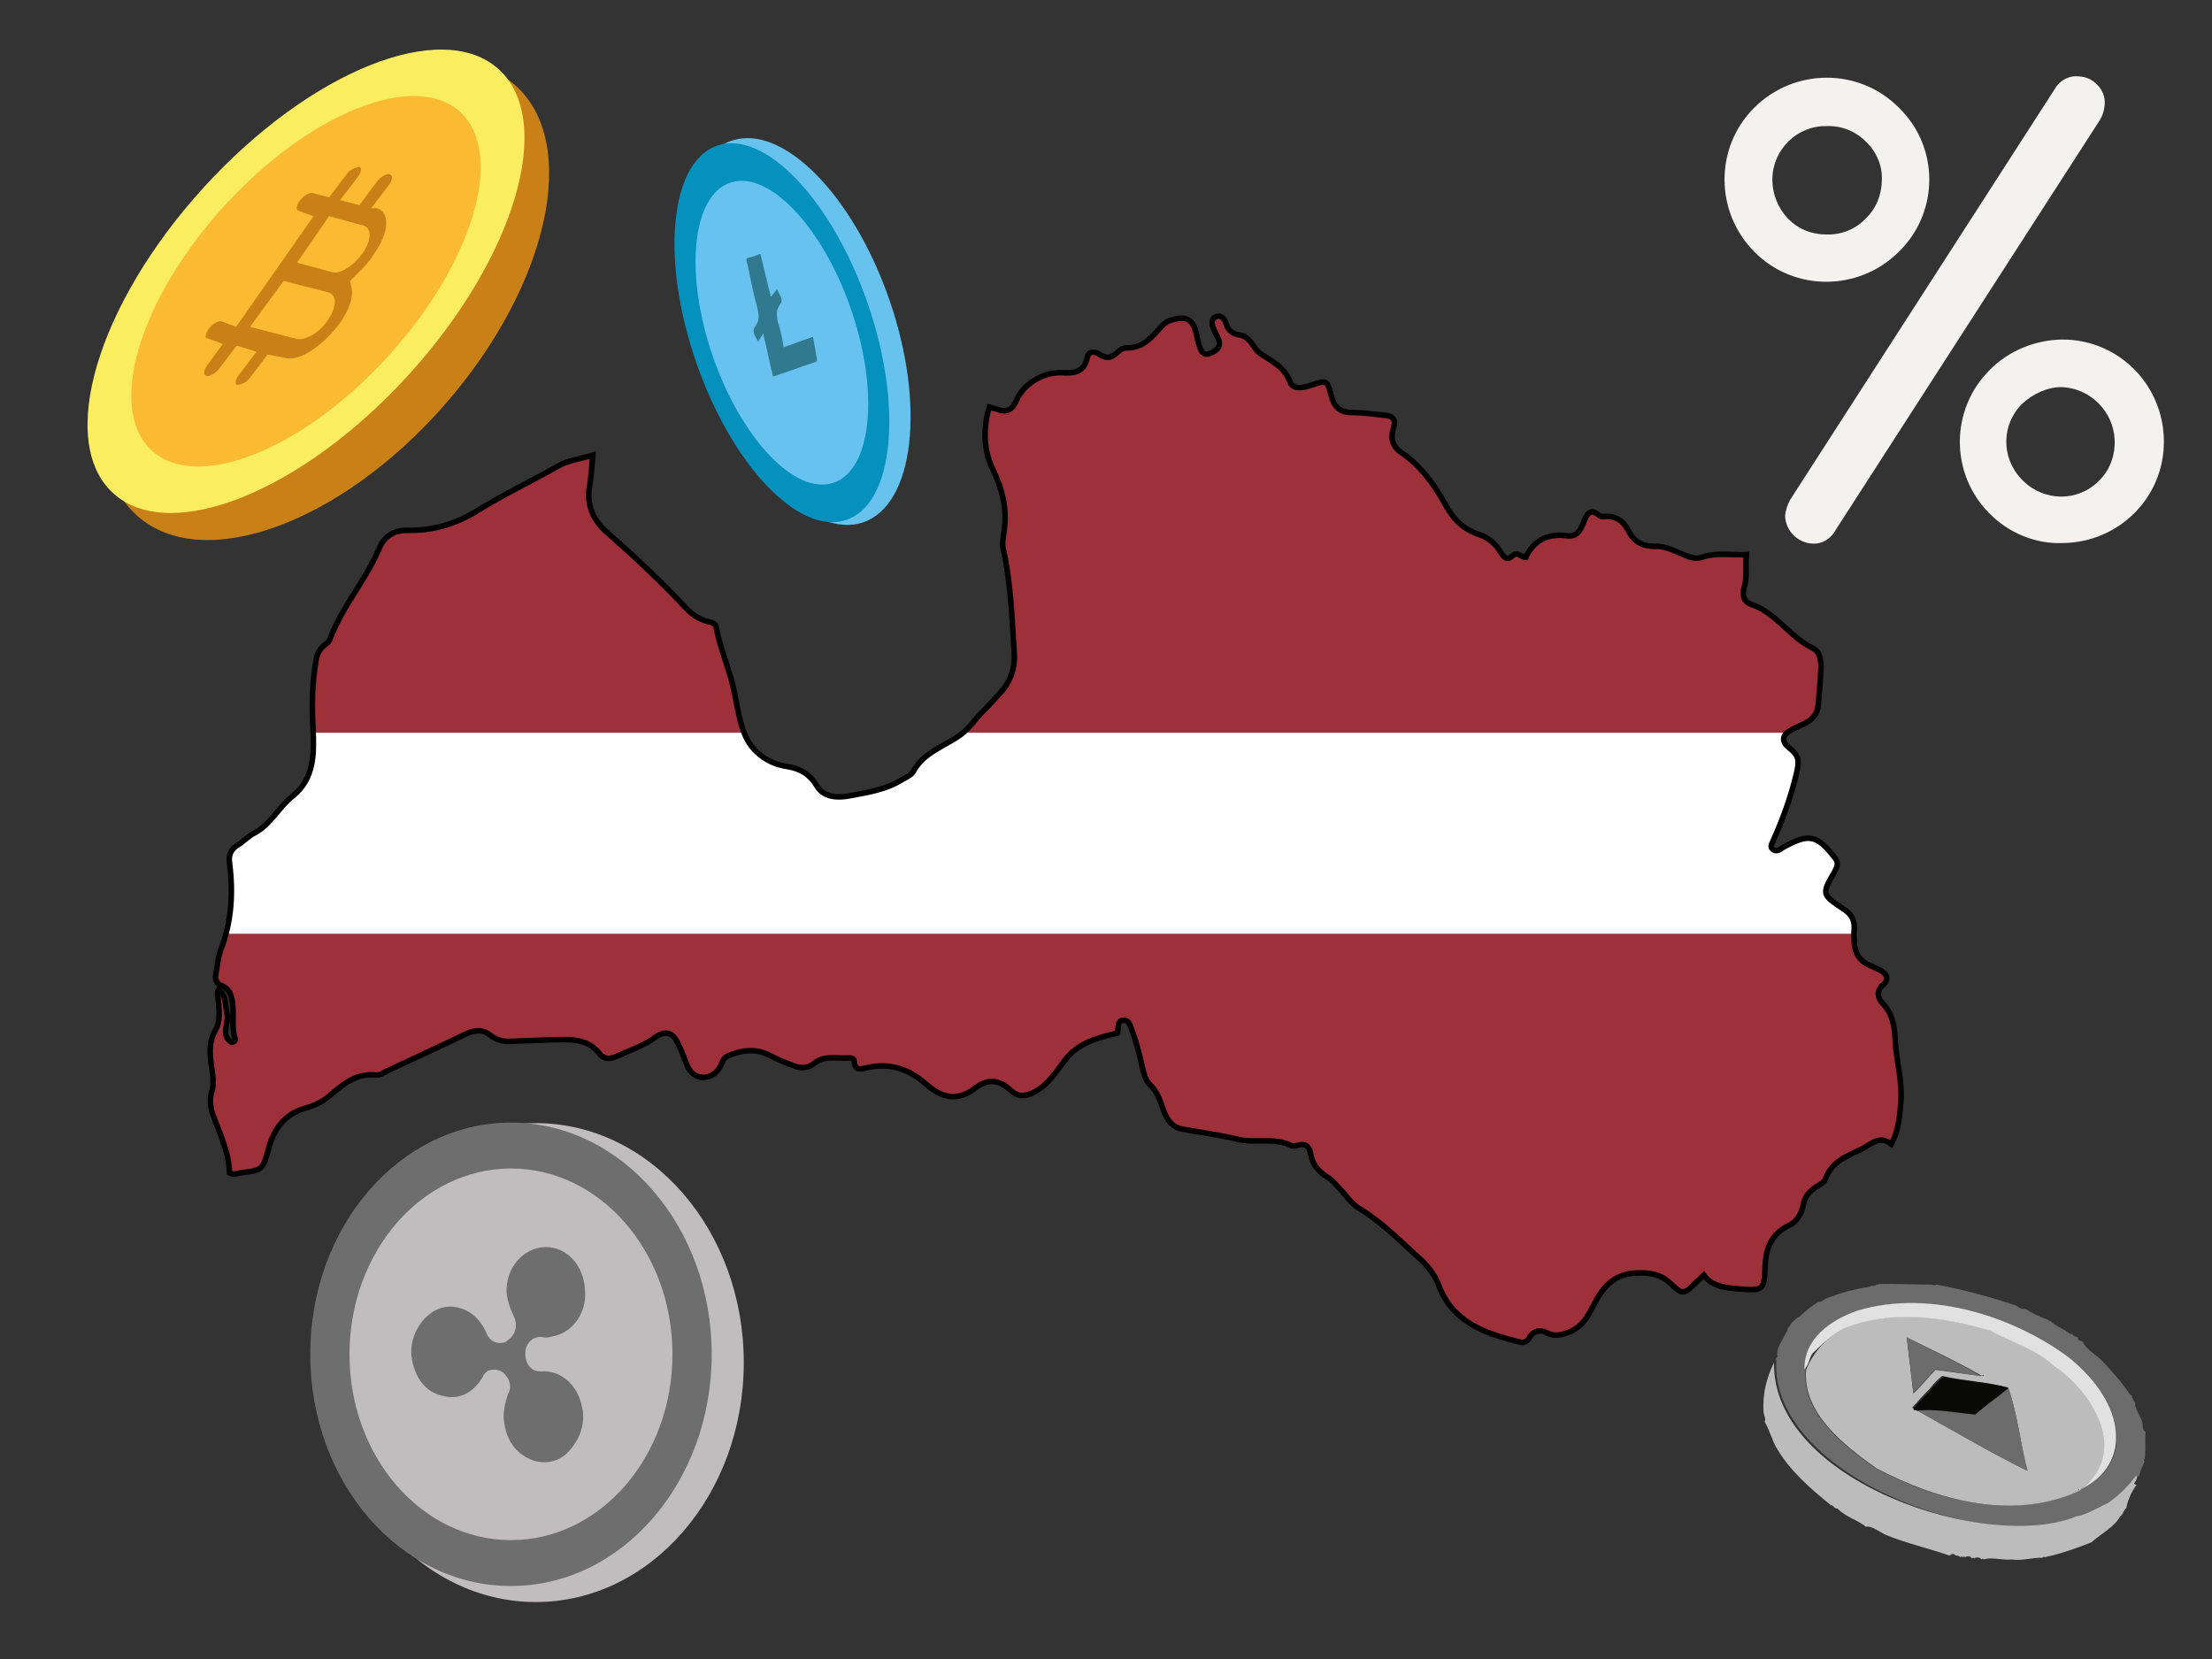 <?xml version="1.0" encoding="utf-8"?>
<!-- Generator: Adobe Illustrator 24.3.0, SVG Export Plug-In . SVG Version: 6.00 Build 0)  -->
<svg version="1.1" id="Layer_1" xmlns="http://www.w3.org/2000/svg" xmlns:xlink="http://www.w3.org/1999/xlink" x="0px" y="0px"
	 viewBox="0 0 400 300" style="enable-background:new 0 0 400 300;" xml:space="preserve">
<rect x="0" y="0" width="400" height="300" fill="#333333" stroke="none"/>
<style type="text/css">
	.st0{clip-path:url(#SVGID_2_);fill:#9E3039;}
	.st1{clip-path:url(#SVGID_2_);fill:#FFFFFF;}
	.st2{fill:none;stroke:#000000;stroke-miterlimit:10;}
	.st3{fill:none;}
	.st4{fill:#F3F2EF;}
	.st5{fill:#C98017;}
	.st6{fill:#FBED60;}
	.st7{fill:#FABA31;}
	.st8{fill:#68C2EE;}
	.st9{fill:#0491BE;}
	.st10{fill:#68C2EF;}
	.st11{fill:#31798F;}
	.st12{fill:#C1BDBE;}
	.st13{fill:#6E6E6E;}
	.st14{fill:#6C6C6C;}
	.st15{fill:#BCBCBC;}
	.st16{fill:#E1E1E1;}
	.st17{fill:#0A0A09;}
</style>
<g>
	<g>
		<defs>
			<path id="SVGID_1_" d="M202.1,186.8c-3.9,0.9-7.3,1.9-9.6,5c-1.6,2.1-3,4.4-5.5,5.7c-1.6,0.8-2.9,0.9-4.2-0.3
				c-2.1-2-4.2-2.2-6.5-0.4c-3.3,2.5-6.1,1.7-9-0.9c-3-2.6-6.5-3.8-10.6-2.8c-0.9,0.2-2.1,0.6-2.2-1.1c0-0.4-0.4-0.7-0.8-0.7
				c-2.2,0.2-4.5-0.6-6.5,1c-1.2,1-2.6,0.9-4,0.3c-1.2-0.5-2.4-0.9-3.5-1.5c-2.3-1.3-4.5-1.4-6.9-0.6c-1,0.4-1.8,0.4-2.3,1.8
				c-0.5,1.4-1.9,2.7-3.7,2.5c-1.5-0.2-2.3-1.3-2.8-2.8c-0.4-1.1-0.9-2.3-1.4-3.3c-0.9-2-2.2-2.4-4-1.2c-2.3,1.7-4.9,2.5-7.3,3.6
				c-1.2,0.5-2.2,0.4-3-0.7c-1.5-1.9-3.7-2.4-6-2.4c-3.3,0-6.6,0.2-9.9,0.3c-1.3,0.1-2.5-0.2-3.6-1c-1.4-1.2-3-1.1-4.6-0.3
				c-4.8,2.3-9.6,4.5-14.3,6.7c-0.6,0.3-1.3,0.8-1.9,0.7c-3.7-0.4-6.1,1.8-8.6,3.9c-1.3,1.1-2.8,1.7-4.5,2.2c-3.4,1-5.4,3.7-6.3,7.1
				c-1.1,4-1.1,4-5.2,4.5c-0.6,0.1-1.1,0.4-1.9,0c-0.1-3.8-1.8-7.2-3.1-10.8c-0.4-1.3-0.5-2.6-0.1-3.9c0.5-1.6,0.1-3.3-0.1-4.9
				c-0.3-2.2-0.4-4.3,0.8-6.3c0.9-1.6,0.6-3.5,0.5-5.2c0-0.7-0.4-1.4,0-2c1.2,0.8,1.1,1.4,1.6,4.7c0.2,1.5-1.2,3.6,0.8,4.8
				c0.5-0.1,0.7-0.4,0.6-0.7c-0.7-2.2-0.1-4.6-0.5-6.8c-0.2-1.3-0.7-2.3-2-2.8c-0.9-0.4-1.1-1.1-1-1.9c0.3-1.5,0.4-3.1,0.9-4.5
				c2-5.1,2.3-10.4,1.6-15.8c-0.2-1.4,0.3-2.5,1.5-3.2c1-0.6,1.9-1.6,2.9-2.1c3.1-1.6,4.5-4.8,7.1-6.8c3.9-3.2,3.8-7.7,3.6-12.2
				c-0.2-4.1-0.2-8.3,0.6-12.5c0.2-1.1,0.7-2,1.7-2.7c0.3-0.2,0.7-0.6,0.8-1c2.2-5.9,6.5-10.6,8.9-16.4c0.9-2.1,2.6-3.2,5-3.2
				c4.6,0.1,8.8-1.1,12.8-3.6c4.7-2.9,9.7-5.3,14.5-8c1.9-1.1,4-1.3,6.3-2c-0.2,2.1-0.3,4-0.6,5.7c-0.6,3.4,0.8,6.2,3.1,8.2
				c5,4.4,9.8,8.9,14.3,13.7c1.2,1.3,2.6,2.2,4.4,2.6c0.5,0.1,1,0.3,1.1,0.9c0.6,3.2,1.8,6.2,2.7,9.3c1,3.5,1.2,7.2,2.6,10.4
				c1.3,2.9,4.1,5,7.5,5.5c2.5,0.4,4.1,1.4,5.4,3.5c1.3,2.2,3.9,2.2,6,1.8c3.2-0.6,6.5-1.1,9.4-2.9c0.7-0.4,1.6-0.8,2-1.4
				c1.9-3.6,5.7-4.6,8.7-6.8c1.6-1.2,2.6-2.9,4-4.2c0.9-0.9,1.8-1.9,2.7-2.9c2.1-2.1,3.1-4.7,2.9-7.6c-0.4-6.3-0.6-12.7-2-18.9
				c-0.2-0.9,0-1.8,0.1-2.7c0.7-4.1-0.1-7.7-1.9-11.5c-1.7-3.4-1.9-7.4-0.7-11.4c0.7,0.2,1.1,0.3,1.4,0.4c1.7,0.7,2.8,0.1,3.5-1.6
				c1.3-3,4.8-5.1,8.1-5c2.1,0.1,4.1,0.1,4.7-2.7c0.2-1.2,1.3-1.2,2.1-0.7c1.4,1,2.4,0.7,3.5-0.4c0.4-0.4,1-0.7,1.5-0.7
				c2.7,0.1,4.3-1.6,5.9-3.4c0.7-0.8,1.4-1.5,2.5-1.7c2.5-0.7,3.6,0,4.2,2.4c0.2,0.8,0.3,1.6,0.6,2.4c0.3,0.9,0.7,1.8,1.9,1.3
				c1-0.4,2-1,1.6-2.4c-0.3-0.8-0.8-1.5-1-2.2c-0.3-0.7-0.4-1.6,0.4-2c0.9-0.4,1.5,0.2,1.8,0.9c0.4,1.4,1.1,2.2,2.7,2.4
				c0.8,0.1,1.4,0.7,2,1.4c0.5,0.7,1,1.6,1.7,2c2.1,1.4,4.3,2.4,5.3,5.1c0.6,1.5,2.5,1,4,0.5c2.6-0.9,2.7-0.8,3.4,1.8
				c0.5,2.1,1.5,3.2,3.8,3.2c2,0,3.9,0.3,5.9,0.5c1.5,0.1,2.1,0.8,1.6,2.3c-0.6,1.8-0.2,3.4,1.5,4.5c3.5,2.4,5.9,5.8,7.9,9.4
				c1.4,2.6,3.3,4.5,6.2,5.4c1.7,0.6,2.9,1.7,3.8,3.2c0.5,0.8,1.1,1.6,2.1,0.6c0.9-0.8,1.5,0.2,2.4,0.3c1.5-3.2,4.1-4.4,7.6-3.9
				c1.6,0.2,2.3-1,2.8-2.3c0.6-1.4,1.1-3,3-1.3c0.2,0.1,0.5,0.1,0.7,0.1c2.1-0.2,3.6,0.8,4.5,2.6c1,2,2.5,2.8,4.8,2.8
				c2.2-0.1,4.1,1.2,6.2,1.9c0.9,0.3,1.6,0.3,2.5,0c2.5-0.8,5-0.3,7.8-0.4c-0.2,2.1,0.2,4-0.4,5.9c-0.4,1.5-0.1,2.6,1.3,3.1
				c4.5,1.5,6.9,5.9,11.1,7.9c1.3,0.6,1.5,2.2,1.5,3.5c-0.1,2.2-0.3,4.4-0.5,6.7c-0.1,1.7-1.1,2.8-2.6,3.5c-0.9,0.4-1.8,0.8-2.6,1.3
				c-1.4,0.8-1.4,2-0.1,3c1.8,1.4,1.9,2.3,1.4,4.5c-1,4.3-2.5,8.4-4.3,12.4c-0.2,0.5-0.6,1.1,0,1.5c0.5,0.4,1.1,0.2,1.6-0.2
				c0.1-0.1,0.2-0.1,0.3-0.2c4.6-2.5,6-2.3,9.3,1.9c0.4,0.5,0.6,1.1,0.3,1.8c-0.2,0.4-0.3,0.7-0.5,1c-2.2,3.8-2.1,3.9,1.8,6.5
				c1.4,0.9,2,2,1.9,3.6c-0.1,0.8,0,1.5,0,2.3c0.1,2,0.9,3.5,2.9,4.3c0.6,0.3,1.3,0.6,1.9,0.9c1.2,0.7,1.5,1.7,0.4,2.6
				c-1.2,1.1-1,2.3-0.1,3.3c1.8,1.9,2.2,4,2.3,6.6c0.2,3.9,1.4,7.7,1,11.7c-0.2,2.4-0.4,4.8-1.7,7.2c-2-1.6-3.4-0.2-5,0.7
				c-2.7,1.4-5.7,2.2-6.9,5.6c-0.3,0.8-1.5,1.2-2.2,1.8c-0.9,0.7-1.6,1.6-1.8,2.8c-0.3,1.6-1.1,3.1-2.6,3.8
				c-3.2,1.5-4.2,4.2-4.3,7.4c-0.2,4.3-0.3,4.4-4.5,4.1c-2.4-0.2-4.9-0.3-6.6-2.5c-0.5,0.5-1,0.9-1.4,1.3c-2.2,2.2-2.4,2.3-4.6,0.2
				c-1.8-1.7-3.7-2-6.1-1.9c-3.9,0.1-6,2.3-7.6,5.4c-1.1,2.1-2.1,4.3-4.7,5.3c-1.3,0.5-2.5,0.8-3.8,0.2c-1.3-0.7-2.6-0.6-3.4,0.9
				c-0.5,0.9-1.3,0.8-2,0.6c-6-1.5-11.8-3.5-14.3-10.1c-0.8-2.2-2.2-3.8-3.9-5.3c-3.4-3.1-6.7-6.4-10.7-8.8
				c-1.3-0.8-2.2-2.3-3.3-3.4c-0.7-0.7-1.3-1.6-2.2-2.1c-1.7-1-2.8-2.4-3.1-4.3c-0.2-1.3-1-1.9-2.3-1.5c-0.4,0.1-0.8,0.2-1.1,0.1
				c-3.1-1.6-6.6-0.4-9.9-1.2c-3.2-0.8-6.5-1.2-9.8-1.8c-2.2-0.4-3.1-2.1-3.7-4c-0.5-1.5-1.1-3-2.3-4.1c-0.8-0.8-1-1.9-1.3-3
				c-0.5-2.3-1.1-4.6-1.9-6.8c-0.3-0.8-0.5-1.9-1.7-1.8c-0.9,0.1-0.7,1.2-0.9,1.9C202.2,186.6,202.1,186.8,202.1,186.8z"/>
		</defs>
		<clipPath id="SVGID_2_">
			<use xlink:href="#SVGID_1_"  style="overflow:visible;"/>
		</clipPath>
		<rect x="36.8" y="57.1" class="st0" width="331.9" height="75.4"/>
		<rect x="36.8" y="132.5" class="st1" width="331.9" height="36.4"/>
		<rect x="36.8" y="168.9" class="st0" width="331.9" height="75.4"/>
	</g>
	<g>
		<path class="st2" d="M202.1,186.8c-3.9,0.9-7.3,1.9-9.6,5c-1.6,2.1-3,4.4-5.5,5.7c-1.6,0.8-2.9,0.9-4.2-0.3
			c-2.1-2-4.2-2.2-6.5-0.4c-3.3,2.5-6.1,1.7-9-0.9c-3-2.6-6.5-3.8-10.6-2.8c-0.9,0.2-2.1,0.6-2.2-1.1c0-0.4-0.4-0.7-0.8-0.7
			c-2.2,0.2-4.5-0.6-6.5,1c-1.2,1-2.6,0.9-4,0.3c-1.2-0.5-2.4-0.9-3.5-1.5c-2.3-1.3-4.5-1.4-6.9-0.6c-1,0.4-1.8,0.4-2.3,1.8
			c-0.5,1.4-1.9,2.7-3.7,2.5c-1.5-0.2-2.3-1.3-2.8-2.8c-0.4-1.1-0.9-2.3-1.4-3.3c-0.9-2-2.2-2.4-4-1.2c-2.3,1.7-4.9,2.5-7.3,3.6
			c-1.2,0.5-2.2,0.4-3-0.7c-1.5-1.9-3.7-2.4-6-2.4c-3.3,0-6.6,0.2-9.9,0.3c-1.3,0.1-2.5-0.2-3.6-1c-1.4-1.2-3-1.1-4.6-0.3
			c-4.8,2.3-9.6,4.5-14.3,6.7c-0.6,0.3-1.3,0.8-1.9,0.7c-3.7-0.4-6.1,1.8-8.6,3.9c-1.3,1.1-2.8,1.7-4.5,2.2c-3.4,1-5.4,3.7-6.3,7.1
			c-1.1,4-1.1,4-5.2,4.5c-0.6,0.1-1.1,0.4-1.9,0c-0.1-3.8-1.8-7.2-3.1-10.8c-0.4-1.3-0.5-2.6-0.1-3.9c0.5-1.6,0.1-3.3-0.1-4.9
			c-0.3-2.2-0.4-4.3,0.8-6.3c0.9-1.6,0.6-3.5,0.5-5.2c0-0.7-0.4-1.4,0-2c1.2,0.8,1.1,1.4,1.6,4.7c0.2,1.5-1.2,3.6,0.8,4.8
			c0.5-0.1,0.7-0.4,0.6-0.7c-0.7-2.2-0.1-4.6-0.5-6.8c-0.2-1.3-0.7-2.3-2-2.8c-0.9-0.4-1.1-1.1-1-1.9c0.3-1.5,0.4-3.1,0.9-4.5
			c2-5.1,2.3-10.4,1.6-15.8c-0.2-1.4,0.3-2.5,1.5-3.2c1-0.6,1.9-1.6,2.9-2.1c3.1-1.6,4.5-4.8,7.1-6.8c3.9-3.2,3.8-7.7,3.6-12.2
			c-0.2-4.1-0.2-8.3,0.6-12.5c0.2-1.1,0.7-2,1.7-2.7c0.3-0.2,0.7-0.6,0.8-1c2.2-5.9,6.5-10.6,8.9-16.4c0.9-2.1,2.6-3.2,5-3.2
			c4.6,0.1,8.8-1.1,12.8-3.6c4.7-2.9,9.7-5.3,14.5-8c1.9-1.1,4-1.3,6.3-2c-0.2,2.1-0.3,4-0.6,5.7c-0.6,3.4,0.8,6.2,3.1,8.2
			c5,4.4,9.8,8.9,14.3,13.7c1.2,1.3,2.6,2.2,4.4,2.6c0.5,0.1,1,0.3,1.1,0.9c0.6,3.2,1.8,6.2,2.7,9.3c1,3.5,1.2,7.2,2.6,10.4
			c1.3,2.9,4.1,5,7.5,5.5c2.5,0.4,4.1,1.4,5.4,3.5c1.3,2.2,3.9,2.2,6,1.8c3.2-0.6,6.5-1.1,9.4-2.9c0.7-0.4,1.6-0.8,2-1.4
			c1.9-3.6,5.7-4.6,8.7-6.8c1.6-1.2,2.6-2.9,4-4.2c0.9-0.9,1.8-1.9,2.7-2.9c2.1-2.1,3.1-4.7,2.9-7.6c-0.4-6.3-0.6-12.7-2-18.9
			c-0.2-0.9,0-1.8,0.1-2.7c0.7-4.1-0.1-7.7-1.9-11.5c-1.7-3.4-1.9-7.4-0.7-11.4c0.7,0.2,1.1,0.3,1.4,0.4c1.7,0.7,2.8,0.1,3.5-1.6
			c1.3-3,4.8-5.1,8.1-5c2.1,0.1,4.1,0.1,4.7-2.7c0.2-1.2,1.3-1.2,2.1-0.7c1.4,1,2.4,0.7,3.5-0.4c0.4-0.4,1-0.7,1.5-0.7
			c2.7,0.1,4.3-1.6,5.9-3.4c0.7-0.8,1.4-1.5,2.5-1.7c2.5-0.7,3.6,0,4.2,2.4c0.2,0.8,0.3,1.6,0.6,2.4c0.3,0.9,0.7,1.8,1.9,1.3
			c1-0.4,2-1,1.6-2.4c-0.3-0.8-0.8-1.5-1-2.2c-0.3-0.7-0.4-1.6,0.4-2c0.9-0.4,1.5,0.2,1.8,0.9c0.4,1.4,1.1,2.2,2.7,2.4
			c0.8,0.1,1.4,0.7,2,1.4c0.5,0.7,1,1.6,1.7,2c2.1,1.4,4.3,2.4,5.3,5.1c0.6,1.5,2.5,1,4,0.5c2.6-0.9,2.7-0.8,3.4,1.8
			c0.5,2.1,1.5,3.2,3.8,3.2c2,0,3.9,0.3,5.9,0.5c1.5,0.1,2.1,0.8,1.6,2.3c-0.6,1.8-0.2,3.4,1.5,4.5c3.5,2.4,5.9,5.8,7.9,9.4
			c1.4,2.6,3.3,4.5,6.2,5.4c1.7,0.6,2.9,1.7,3.8,3.2c0.5,0.8,1.1,1.6,2.1,0.6c0.9-0.8,1.5,0.2,2.4,0.3c1.5-3.2,4.1-4.4,7.6-3.9
			c1.6,0.2,2.3-1,2.8-2.3c0.6-1.4,1.1-3,3-1.3c0.2,0.1,0.5,0.1,0.7,0.1c2.1-0.2,3.6,0.8,4.5,2.6c1,2,2.5,2.8,4.8,2.8
			c2.2-0.1,4.1,1.2,6.2,1.9c0.9,0.3,1.6,0.3,2.5,0c2.5-0.8,5-0.3,7.8-0.4c-0.2,2.1,0.2,4-0.4,5.9c-0.4,1.5-0.1,2.6,1.3,3.1
			c4.5,1.5,6.9,5.9,11.1,7.9c1.3,0.6,1.5,2.2,1.5,3.5c-0.1,2.2-0.3,4.4-0.5,6.7c-0.1,1.7-1.1,2.8-2.6,3.5c-0.9,0.4-1.8,0.8-2.6,1.3
			c-1.4,0.8-1.4,2-0.1,3c1.8,1.4,1.9,2.3,1.4,4.5c-1,4.3-2.5,8.4-4.3,12.4c-0.2,0.5-0.6,1.1,0,1.5c0.5,0.4,1.1,0.2,1.6-0.2
			c0.1-0.1,0.2-0.1,0.3-0.2c4.6-2.5,6-2.3,9.3,1.9c0.4,0.5,0.6,1.1,0.3,1.8c-0.2,0.4-0.3,0.7-0.5,1c-2.2,3.8-2.1,3.9,1.8,6.5
			c1.4,0.9,2,2,1.9,3.6c-0.1,0.8,0,1.5,0,2.3c0.1,2,0.9,3.5,2.9,4.3c0.6,0.3,1.3,0.6,1.9,0.9c1.2,0.7,1.5,1.7,0.4,2.6
			c-1.2,1.1-1,2.3-0.1,3.3c1.8,1.9,2.2,4,2.3,6.6c0.2,3.9,1.4,7.7,1,11.7c-0.2,2.4-0.4,4.8-1.7,7.2c-2-1.6-3.4-0.2-5,0.7
			c-2.7,1.4-5.7,2.2-6.9,5.6c-0.3,0.8-1.5,1.2-2.2,1.8c-0.9,0.7-1.6,1.6-1.8,2.8c-0.3,1.6-1.1,3.1-2.6,3.8c-3.2,1.5-4.2,4.2-4.3,7.4
			c-0.2,4.3-0.3,4.4-4.5,4.1c-2.4-0.2-4.9-0.3-6.6-2.5c-0.5,0.5-1,0.9-1.4,1.3c-2.2,2.2-2.4,2.3-4.6,0.2c-1.8-1.7-3.7-2-6.1-1.9
			c-3.9,0.1-6,2.3-7.6,5.4c-1.1,2.1-2.1,4.3-4.7,5.3c-1.3,0.5-2.5,0.8-3.8,0.2c-1.3-0.7-2.6-0.6-3.4,0.9c-0.5,0.9-1.3,0.8-2,0.6
			c-6-1.5-11.8-3.5-14.3-10.1c-0.8-2.2-2.2-3.8-3.9-5.3c-3.4-3.1-6.7-6.4-10.7-8.8c-1.3-0.8-2.2-2.3-3.3-3.4
			c-0.7-0.7-1.3-1.6-2.2-2.1c-1.7-1-2.8-2.4-3.1-4.3c-0.2-1.3-1-1.9-2.3-1.5c-0.4,0.1-0.8,0.2-1.1,0.1c-3.1-1.6-6.6-0.4-9.9-1.2
			c-3.2-0.8-6.5-1.2-9.8-1.8c-2.2-0.4-3.1-2.1-3.7-4c-0.5-1.5-1.1-3-2.3-4.1c-0.8-0.8-1-1.9-1.3-3c-0.5-2.3-1.1-4.6-1.9-6.8
			c-0.3-0.8-0.5-1.9-1.7-1.8c-0.9,0.1-0.7,1.2-0.9,1.9C202.2,186.6,202.1,186.8,202.1,186.8z"/>
	</g>
</g>
<rect y="16.6" class="st3" width="400" height="300"/>
<path class="st4" d="M343.4,19.5c7.2,7,7.3,18.5,0.3,25.7l0,0l-0.3,0.3c-7.2,7.2-18.9,7.3-26.1,0.1s-7.3-18.9-0.1-26.1
	c7.2-7.2,18.9-7.3,26.1-0.1L343.4,19.5z M337.4,39.5c1.9-1.8,2.9-4.4,2.9-7c0.1-2.6-1-5.1-2.9-6.9c-1.9-1.9-4.4-2.9-7.1-2.8
	c-5.3-0.1-9.7,4.2-9.8,9.5v0.2c0,2.6,1,5.1,2.8,7c1.8,1.9,4.3,2.9,6.9,2.9C332.9,42.5,335.5,41.5,337.4,39.5z M379.6,21.9l-47.7,74
	c-0.8,1.5-2.4,2.5-4.1,2.4c-2.7-0.1-4.9-2.3-5-5c0.1-1,0.4-2,0.9-2.9l47.8-74.2c0.8-1.5,2.4-2.5,4.1-2.4c1.4,0,2.7,0.5,3.6,1.5
	c1,0.9,1.5,2.3,1.4,3.6C380.5,20,380.2,21,379.6,21.9L379.6,21.9z M359.8,92.9c-7.2-7.2-7.2-18.8,0-26l0.1-0.1
	c3.4-3.4,8.1-5.3,12.9-5.4c10.2-0.1,18.4,8.1,18.5,18.3s-8.1,18.4-18.3,18.5C368.1,98.4,363.3,96.4,359.8,92.9z M365.8,72.9
	c-3.9,3.7-4,9.8-0.3,13.7l0.1,0.1l0.2,0.2c3.8,3.8,9.9,3.9,13.7,0.1c2-1.9,3-4.6,2.9-7.4c-0.2-5.2-4.4-9.4-9.6-9.6
	C370.2,70,367.7,71.2,365.8,72.9L365.8,72.9z"/>
<g>
	<ellipse transform="matrix(0.658 -0.753 0.753 0.658 -20.693 63.064)" class="st5" cx="59" cy="54.3" rx="51.8" ry="28.5"/>
	
		<ellipse transform="matrix(0.673 -0.74 0.74 0.673 -19.547 57.534)" class="st6" cx="55.3" cy="50.9" rx="51.8" ry="25.1"/>
	
		<ellipse transform="matrix(0.673 -0.74 0.74 0.673 -19.547 57.534)" class="st7" cx="55.3" cy="50.9" rx="41.4" ry="20.1"/>
	<path class="st5" d="M51.5,64.7c2.6,0.8,6.9-2.2,9.9-6.2c1.9-2.6,2.6-5.2,2.1-6.7l-0.2-1l1.1-1.1c1.1-1.1,2.2-2.1,3.1-3.6
		c3-4.1,3.1-8,0.4-8.5l-0.8,0.1l3.2-4.2c0.6-0.8,0.9-1.8,0.1-2c-0.5-0.1-1.5,0.4-2.2,1.3L65,37.1l-3.5-0.9l3.2-4.2
		c0.6-0.8,0.9-1.8,0.2-1.8c-0.8,0.1-1.8,0.6-2.2,1.3l-3.2,4.2l-3-0.8c-0.5-0.1-1.5,0.4-2.2,1.3C53.6,37,53.4,38,54,38.1l2.7,1
		L42.7,59.1l-2.7-1c-0.5-0.1-1.5,0.4-2.2,1.3c-0.6,0.8-0.9,1.8-0.2,1.8l2.7,1l-2.8,3.8c-0.6,0.8-0.9,1.8-0.1,2
		c0.5,0.1,1.5-0.4,2.2-1.3l3.2-4.2l3.6,1.1l-3.2,4.2c-0.6,0.8-0.9,1.8-0.2,1.8c0.8-0.1,1.8-0.6,2.2-1.3l3.2-4.2L51.5,64.7z
		 M59.5,39.1l6.3,1.7c1.4,0.5,1.4,2.6-0.1,4.8c-1.6,2.4-4.3,4.1-5.7,3.6l-6.3-1.7L59.5,39.1z M45.2,59.1l6.1-8.3l8.2,2.1
		c1.4,0.5,1.4,2.6-0.1,4.8c-1.4,2.3-4,3.9-5.7,3.6L45.2,59.1z"/>
</g>
<g>
	
		<ellipse transform="matrix(0.945 -0.327 0.327 0.945 -11.666 50.496)" class="st8" cx="144.2" cy="59.9" rx="17.6" ry="36.5"/>
	
		<ellipse transform="matrix(0.945 -0.327 0.327 0.945 -11.885 49.608)" class="st9" cx="141.4" cy="60.1" rx="16.4" ry="35.8"/>
	
		<ellipse transform="matrix(0.945 -0.327 0.327 0.945 -11.885 49.608)" class="st10" cx="141.4" cy="60.1" rx="13.2" ry="28.7"/>
	<path class="st11" d="M139.4,53.7l-1.9-7.8c-0.8,0.3-1.5,0.6-2.2,0.7c-0.4,0.1-0.4,0.5-0.1,1.3c0.5,2.5,1,5,1.7,7.6
		c0.4,1.6,0.4,2.5-0.2,3.3c-0.6,1-0.7,1.1,0.4,3l0.9-1.5c0.7,2.7,1.1,5.2,1.8,7.8l7.8-2.7c0.1-0.1,0.2-0.1,0.1-0.6
		c-0.2-1.2-0.4-2.4-0.7-3.9l-5.3,1.9c-0.2-1.5-0.5-2.8-0.9-4.1c-0.5-1.7-0.4-2.7,0.1-3.4c0.7-1,0.6-1-0.4-3L139.4,53.7z"/>
</g>
<g>
	<ellipse class="st12" cx="96.9" cy="246.4" rx="37.6" ry="43.3"/>
	<ellipse class="st13" cx="92.4" cy="244.9" rx="36.3" ry="41.9"/>
	<ellipse class="st12" cx="92.4" cy="244.9" rx="29.2" ry="33.6"/>
	<path class="st13" d="M98.7,225.5c3.8,0,6.9,3.3,7.1,7.9c0.3,4.4-2.6,7.8-6.1,8.3c-0.5,0.1-0.9,0.3-1.5,0.1c-1.6-0.3-3,0.9-3.2,2.5
		v0.5c0,2,1.2,3.3,2.9,3.2c3.4-0.3,6.5,2.4,7.3,6.2c0.8,3-0.3,6.1-2.4,8.3c-1.8,2-4.8,2.5-7.3,1.2c-2.6-1.3-4.1-3.7-4.4-7.1
		c-0.1-1.6,0.3-3.2,0.8-4.6c0.7-1.2,0.3-2.5-0.7-3.6c-0.8-0.8-2-0.9-3-0.5c-0.4,0.3-0.8,0.7-0.9,1.1c-1.8,3-4.4,4.2-7.3,3.4
		c-3-0.7-4.8-3-5.5-6.5c-0.9-4.9,3-10,7.4-9.6c2.9,0.3,4.8,2,6.1,4.8c0.4,1.3,1.8,2,3,1.7c0.1,0,0.1,0,0.3-0.1
		c0.3-0.1,0.3-0.1,0.4-0.3c1.5-0.8,2-2.8,1.2-4.4c-0.7-1.5-1.2-2.9-1.3-4.4C91.5,229.2,94.6,225.6,98.7,225.5z"/>
</g>
<g>
	<path class="st14" d="M380.6,246.6c1.6,1.7,3.2,3.5,4.5,5.5l0.4,0.3c0,0.2,0.2,0.8,0.5,1.1l0.1,0.2c-0.1,1.1,0.9,2.1,1.3,3.5
		c0.2,0.8-0.1,1.2,0.6,1.8c-0.2,1.4,0.1,3.3-0.2,4.9c-0.2,0-0.1,0.2-0.1,0.3l0.1,0.1c-0.4,0.9-0.8,1.7-1,2.7c0,0-0.4-0.2-0.2,0.1
		c-1.4,2-3.1,3.7-5.1,5c-1.8,0.6-3.7,2-5.7,2.4c-17.8,6.5-55.4-8-54.6-28.2c0.2-0.1-0.2-0.4,0-0.7c0.2-0.4,0.4-0.3,0.2-0.5
		c-0.3-1.5,1.7-3.8,1.9-4.9c0.3-0.3,0.5-0.6,0.6-0.9c0.5-0.4,0.9-1,1.5-1.2c1.1-1,2.1-1.9,3.3-2.6c0.6-0.1,0.9-0.2,1.3-0.6
		c2.7-1.1,5.3-1.8,8.1-2.2c0.3-0.4,1.1,0.1,1.2-0.5c0,0.2,0.2,0.1,0.3,0.1l0.1-0.1c3-0.1,6.5,0.1,9.7,0.1c0.2,0.1,0.5,0.2,0.8,0
		c4.8,0.9,9.7,2.2,14.4,3.8c0.5,0.4,1.1,0.7,1.7,0.6c1.2,0.8,2.5,1.4,3.9,1.9c0.2,0.1,0.3,0.4,0.5,0.2c0.9,1,2.6,1.5,3.6,2.4
		c0.6-0.1,0.6,0.6,1.1,0.5c0.1,0.2,0.3,0,0.4,0.2c-0.2,0.5,0.4,0.5,0.8,0.7C377.4,244.3,379.2,244.9,380.6,246.6z M376.3,269.3
		c11.5-5.8,5.6-17.7-1.8-23.5c-18.7-14.6-47.6-12.7-48,1.9c-0.7,7.8,6.8,13.7,12.7,17.8c11,5.9,24.9,9.5,36.7,4.1L376.3,269.3z"/>
	<path class="st15" d="M376,269.6c-12,5.5-25.7,1.7-36.7-4.1c-5.8-4.1-13.4-10-12.7-17.8c1.4-3.4,3.8-5.9,7-7.6
		c9.4-3.6,17.9-1.8,26.4,0.4c3.6,2.1,8.2,3.4,11.4,6.3c7.5,4.7,13.8,15.8,5,22.4C376.2,269.1,375.6,269.3,376,269.6z M358.4,248.8
		C358.7,249,359,248.4,358.4,248.8c-4.4-2.5-8.9-4.7-13.6-6.9l1.2,10.1c1.4-1.3,2.7-3,4-4.3C352.9,248.1,355.6,248.5,358.4,248.8z
		 M363.1,250.9c-3.7-1-8-1.2-11.9-2.1c-0.9,0.7-1.7,1.6-2.4,2.5c-1.1,1-2,2.2-3,3.2c0,0.2,0.4,0.2,0.6,0.4c6.5,3.6,13.2,7.6,20.1,11
		C365.4,261.1,364.8,255.6,363.1,250.9z"/>
	<path class="st15" d="M386.4,268.6l-0.2,0.1c-0.8,1.2-1.4,2.5-1.7,4c-0.5,0.4-0.6,1.2-1.1,1.5c-1.1,2-3.3,3-5.2,4.7
		c-2.8,1.1-5.6,2.1-8.5,2.7c-0.1-0.1-0.2-0.1-0.3,0l-0.1,0.1c-1.6-0.1-3.7,0.6-5.5,0.3c-1.8,0.2-3.5-0.5-5.1,0
		c0-0.2-0.2-0.1-0.3-0.1l-0.1,0.1c-0.3-0.4-0.8-0.5-1.3-0.2c-0.1-0.1-0.2-0.1-0.4,0c-0.3-0.4-0.8-0.5-1.3-0.2c0-0.2-0.2-0.1-0.4,0
		c0-0.2-0.2-0.1-0.3-0.1l-0.1,0.1c-0.3-0.3-0.5-0.3-0.8-0.3l0,0c-0.5-0.4-0.6-0.4-1.2,0c-3.6-1.3-7.8-2.2-11.6-3.8
		c-0.9-0.4-2.5-1.7-3.5-1.4c-1.3-1.2-3.6-1.7-5.1-3.3c-0.6,0.1-0.8-0.7-1.2-0.6c-3.7-3-7.4-6.2-9.8-10.3c-0.8-1.3-1.3-3.3-2.2-4.8
		c0.3-0.5-0.1-1-0.2-1.8c-0.2-3.1,0.5-6.1,1.9-8.9c-0.4,21.5,38.6,34.4,54.7,27.8c1.9-0.3,3.9-1.6,5.7-2.4c2-1.4,3.7-3.1,5.1-5
		c0.3,0.7-0.2,1.1-0.4,1.5L386.4,268.6z"/>
	<path class="st16" d="M376.3,269.3c9-6.9,1.9-17.8-5-22.4c-3.2-3-7.7-4.2-11.4-6.3c-9-2.5-17.7-3.8-26.4-0.4
		c-2.1,1.1-4,2.8-5.7,4.5c-0.7,0.9-0.6,2-1.5,2.9c-0.1-5.5,4.7-8.9,9.6-10.6c13.6-4.1,29.3,1.6,38.5,8.7
		C384.4,253.9,385.7,264.7,376.3,269.3z"/>
	<path class="st16" d="M376,269.6c-0.1-0.1,0-0.2,0-0.4c0.1-0.2,0.2,0,0.4,0L376,269.6z"/>
	<path class="st14" d="M363.2,251c1.6,4.6,2.1,10,3.5,15c-6.7-3.3-13.4-7.2-20.1-11c3-0.5,7.3,0.4,10.6,0.7
		C359.2,254.1,361.1,252.6,363.2,251z"/>
	<path class="st17" d="M363.2,251c-1.9,1.6-3.9,2.9-6,4.8c-3.3-0.3-7.3-1.1-10.6-0.7c-0.1-0.2-0.6,0.1-0.6-0.4
		c0.9-1.1,1.9-2.1,3-3.2c0.7-0.9,1.6-1.8,2.4-2.5C355.1,249.8,359.6,249.9,363.2,251z"/>
	<path class="st14" d="M358.3,248.9l-8.3-1.3c-1.3,1.2-2.5,2.9-4,4.3l-1.2-10.1C349.4,244.2,354,246.3,358.3,248.9z"/>
</g>
</svg>
